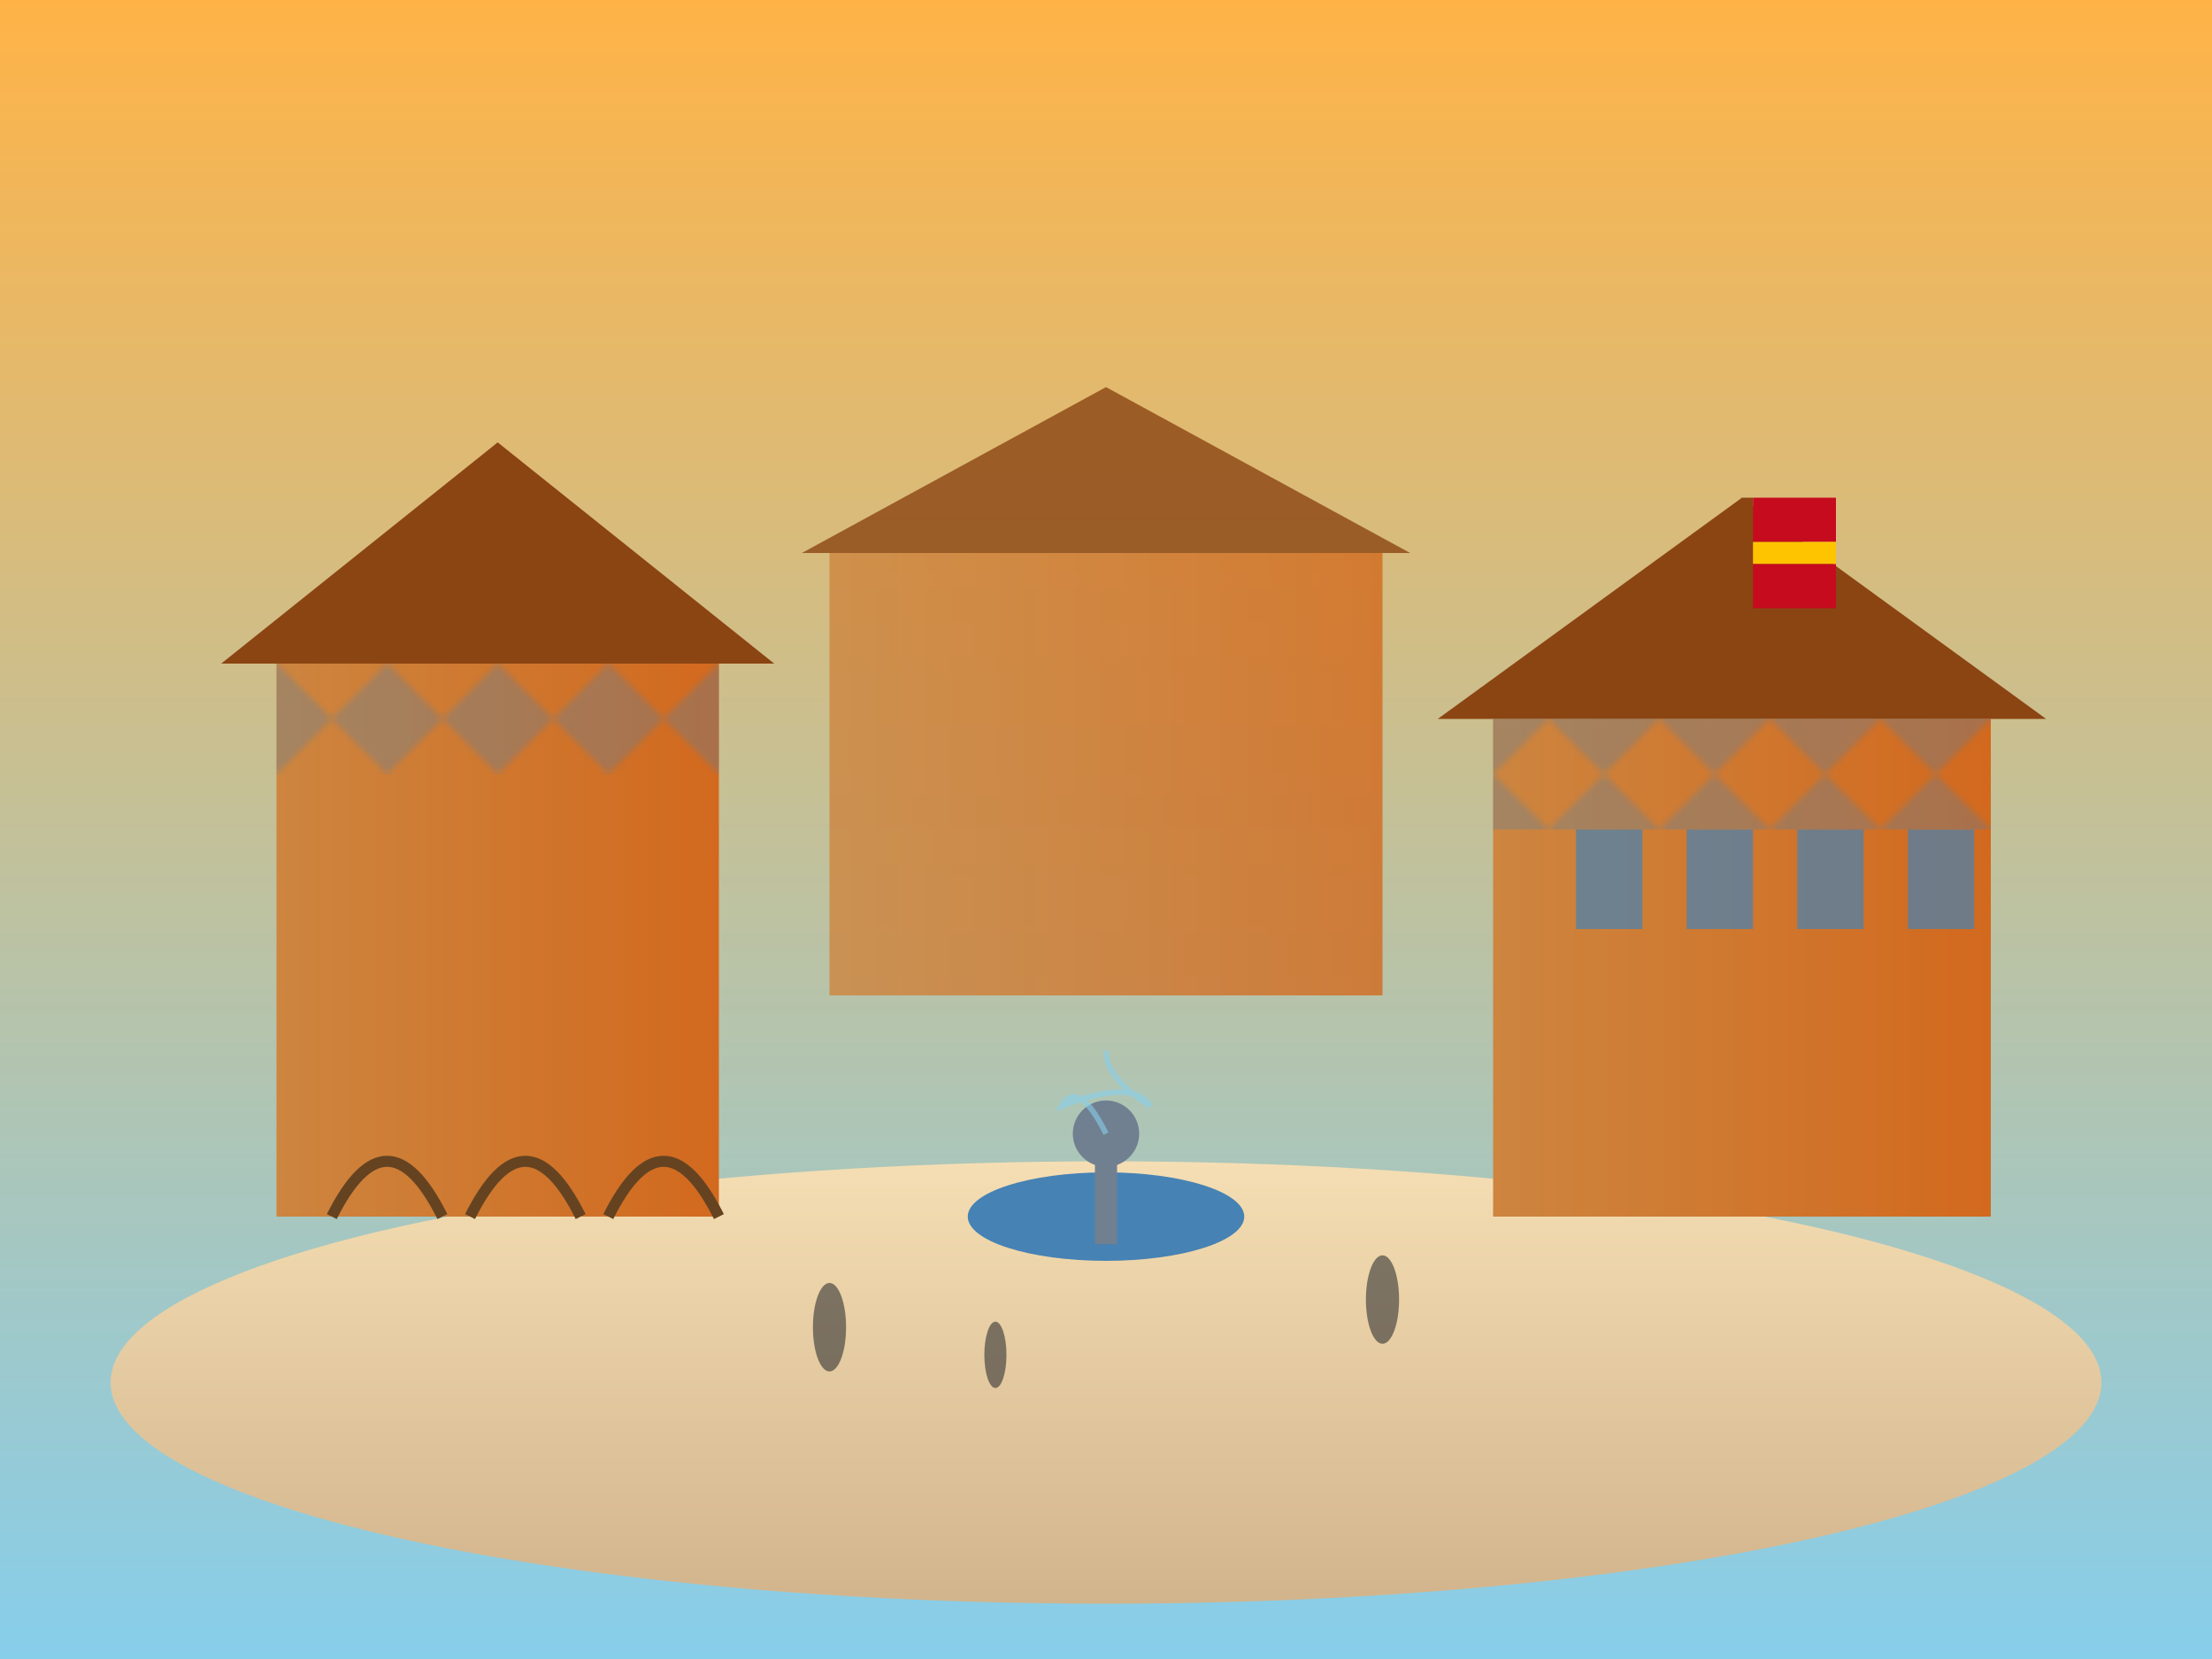 <svg width="400" height="300" viewBox="0 0 400 300" fill="none" xmlns="http://www.w3.org/2000/svg">
  <defs>
    <linearGradient id="skyGradient" x1="0%" y1="0%" x2="0%" y2="100%">
      <stop offset="0%" style="stop-color:#FFB347;stop-opacity:1" />
      <stop offset="100%" style="stop-color:#87CEEB;stop-opacity:1" />
    </linearGradient>
    <linearGradient id="plazaGradient" x1="0%" y1="0%" x2="0%" y2="100%">
      <stop offset="0%" style="stop-color:#F5DEB3;stop-opacity:1" />
      <stop offset="100%" style="stop-color:#D2B48C;stop-opacity:1" />
    </linearGradient>
    <linearGradient id="buildingGradient" x1="0%" y1="0%" x2="100%" y2="0%">
      <stop offset="0%" style="stop-color:#CD853F;stop-opacity:1" />
      <stop offset="100%" style="stop-color:#D2691E;stop-opacity:1" />
    </linearGradient>
  </defs>
  
  <!-- Sky background -->
  <rect width="400" height="300" fill="url(#skyGradient)"/>
  
  <!-- Plaza ground -->
  <ellipse cx="200" cy="250" rx="180" ry="40" fill="url(#plazaGradient)"/>
  
  <!-- Central fountain -->
  <ellipse cx="200" cy="220" rx="25" ry="8" fill="#4682B4"/>
  <rect x="198" y="210" width="4" height="15" fill="#708090"/>
  <circle cx="200" cy="205" r="6" fill="#708090"/>
  
  <!-- Water spray -->
  <path d="M200 205 Q195 195 192 200 Q205 195 208 200 Q200 195 200 190" 
        stroke="#87CEEB" stroke-width="1" fill="none" opacity="0.6"/>
  
  <!-- Surrounding buildings -->
  <!-- Left building -->
  <rect x="50" y="120" width="80" height="100" fill="url(#buildingGradient)"/>
  <path d="M40 120 L90 80 L140 120 Z" fill="#8B4513"/>
  
  <!-- Arches -->
  <path d="M60 220 Q70 200 80 220" stroke="#654321" stroke-width="2" fill="none"/>
  <path d="M85 220 Q95 200 105 220" stroke="#654321" stroke-width="2" fill="none"/>
  <path d="M110 220 Q120 200 130 220" stroke="#654321" stroke-width="2" fill="none"/>
  
  <!-- Right building -->
  <rect x="270" y="130" width="90" height="90" fill="url(#buildingGradient)"/>
  <path d="M260 130 L315 90 L370 130 Z" fill="#8B4513"/>
  
  <!-- Windows -->
  <rect x="285" y="150" width="12" height="18" fill="#4682B4" opacity="0.7"/>
  <rect x="305" y="150" width="12" height="18" fill="#4682B4" opacity="0.7"/>
  <rect x="325" y="150" width="12" height="18" fill="#4682B4" opacity="0.7"/>
  <rect x="345" y="150" width="12" height="18" fill="#4682B4" opacity="0.7"/>
  
  <!-- Back building -->
  <rect x="150" y="100" width="100" height="80" fill="url(#buildingGradient)" opacity="0.8"/>
  <path d="M145 100 L200 70 L255 100 Z" fill="#8B4513" opacity="0.8"/>
  
  <!-- Decorative elements -->
  <!-- Spanish tiles pattern -->
  <pattern id="tilePattern" patternUnits="userSpaceOnUse" width="20" height="20">
    <rect width="20" height="20" fill="none"/>
    <path d="M0 10 L10 0 L20 10 L10 20 Z" fill="#4682B4" opacity="0.3"/>
  </pattern>
  
  <rect x="50" y="120" width="80" height="20" fill="url(#tilePattern)"/>
  <rect x="270" y="130" width="90" height="20" fill="url(#tilePattern)"/>
  
  <!-- People silhouettes -->
  <ellipse cx="150" cy="240" rx="3" ry="8" fill="#333" opacity="0.6"/>
  <ellipse cx="250" cy="235" rx="3" ry="8" fill="#333" opacity="0.6"/>
  <ellipse cx="180" cy="245" rx="2" ry="6" fill="#333" opacity="0.6"/>
  
  <!-- Spanish flag on building -->
  <rect x="315" y="90" width="2" height="20" fill="#8B4513"/>
  <rect x="317" y="90" width="15" height="8" fill="#C60B1E"/>
  <rect x="317" y="98" width="15" height="4" fill="#FFC400"/>
  <rect x="317" y="102" width="15" height="8" fill="#C60B1E"/>
</svg>